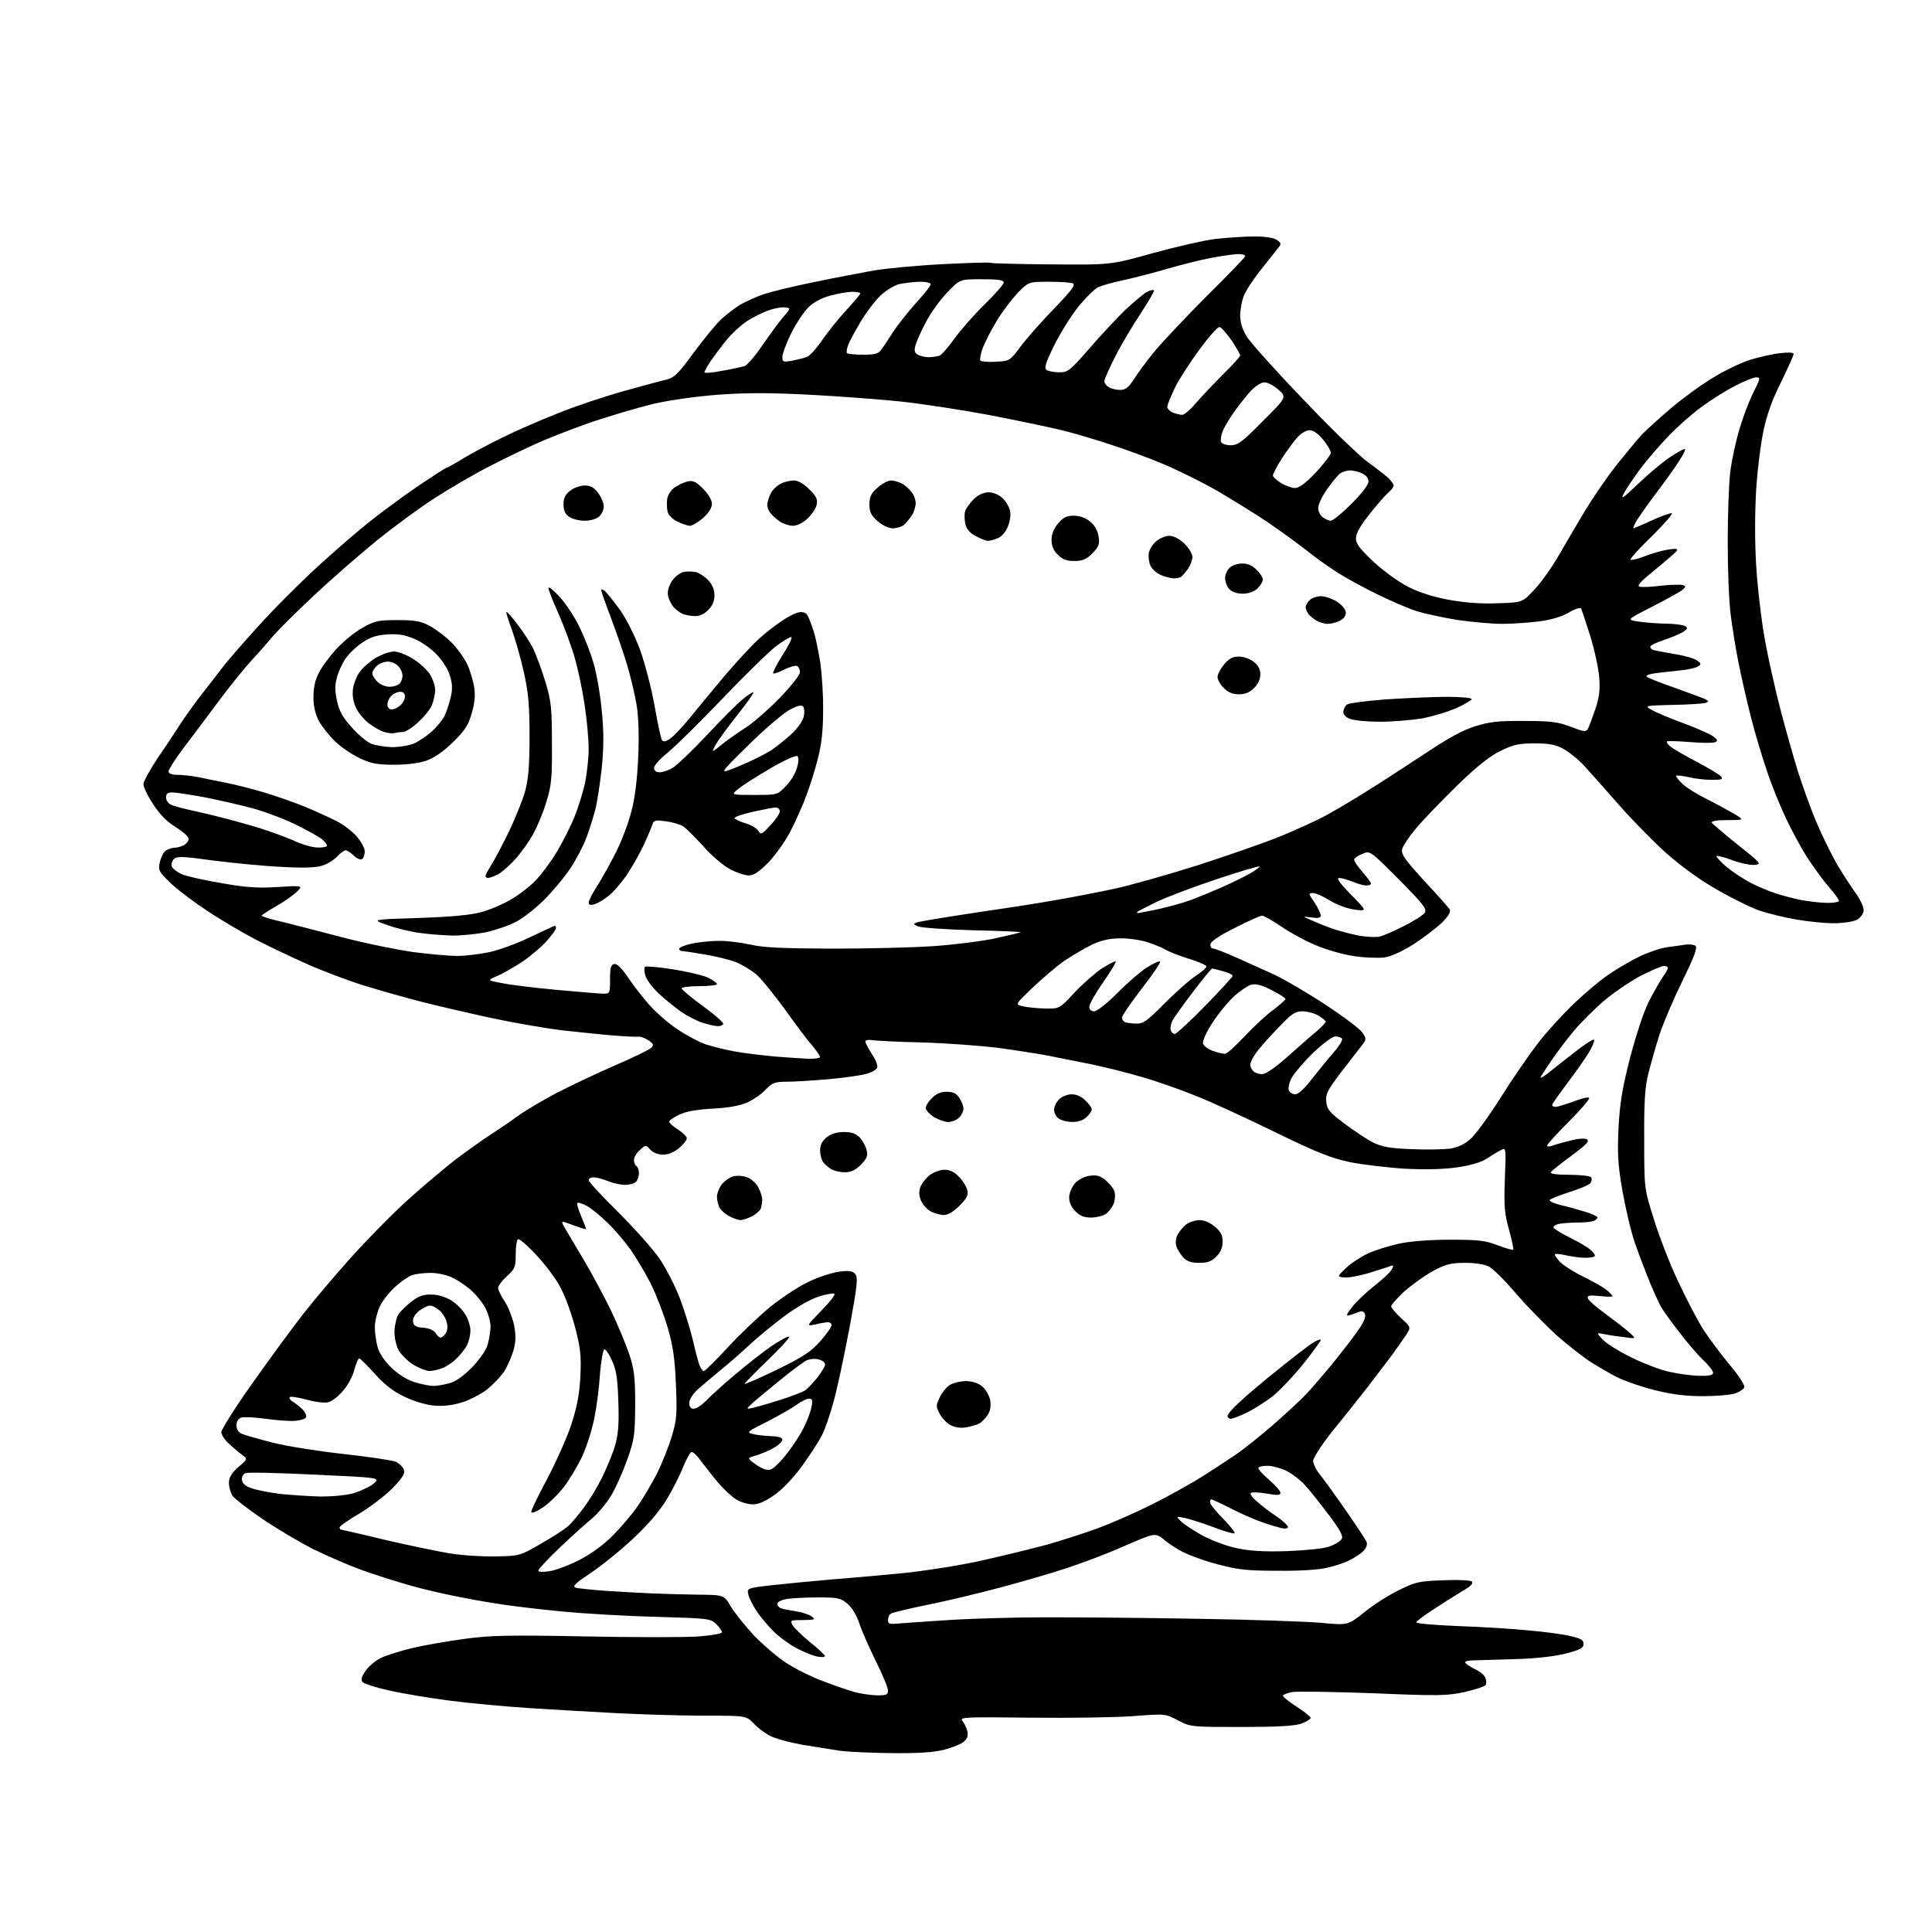 <?xml version="1.0" encoding="UTF-8" standalone="no"?>
<svg 
  version="1.1" 
  xmlns="http://www.w3.org/2000/svg" 
  xmlns:xlink="http://www.w3.org/1999/xlink" 
  xmlns:svg="http://www.w3.org/2000/svg"
  xmlns:rdf="http://www.w3.org/1999/02/22-rdf-syntax-ns#"
  xmlns:cc="http://creativecommons.org/ns#"
  xmlns:dc="http://purl.org/dc/elements/1.1/"
  viewBox="0 0 768 768"
  width="768"
  height="768"
>
<style>svg {background-color: white; }</style>"
<path stroke="none" fill="black" fill-rule="evenodd" d="M354.5,696.9C346.3,696.8 336.8,696.4 333.5,695.9C330.2,695.4 323.5,694.3 318.6,693.5C313.7,692.6 308.1,691.1 306.1,690.0C304.1,689.0 301.2,686.8 299.6,685.1C296.6,682.0 296.6,682.0 279.6,682.0C270.2,682.0 254.6,681.5 245.0,681.0C235.4,680.5 219.8,679.6 210.5,679.0C201.2,678.4 186.8,677.1 178.5,676.0C170.2,674.9 159.4,673.1 154.3,671.9C149.3,670.8 144.7,669.3 144.1,668.6C143.4,667.7 143.7,666.5 145.3,664.2C146.5,662.4 149.3,660.1 151.5,659.0C153.7,658.0 159.3,656.2 164.0,655.1C168.7,654.0 177.9,652.4 184.5,651.5C194.7,650.1 201.8,649.9 232.6,650.5C252.4,650.9 272.8,650.9 277.8,650.5C282.9,650.1 287.0,649.4 287.0,648.8C287.0,648.3 286.0,646.9 284.7,645.6C282.5,643.4 281.6,643.3 260.4,642.7C248.4,642.4 231.8,641.4 223.5,640.6C215.2,639.8 205.1,638.6 201.0,638.0C196.9,637.4 188.8,636.1 183.0,634.9C177.2,633.8 168.0,631.7 162.5,630.1C157.0,628.5 148.4,625.8 143.5,624.0C138.6,622.2 130.0,618.5 124.5,615.8C119.0,613.0 109.9,607.6 104.3,603.8C98.6,599.9 93.3,595.8 92.5,594.7C91.7,593.5 91.0,591.2 91.0,589.5C91.0,587.3 92.0,585.7 94.7,583.2C98.5,580.0 98.5,580.0 96.1,578.2C94.8,577.3 92.5,575.3 90.9,573.8C89.3,572.4 88.0,570.3 88.0,569.3C88.0,568.2 93.5,559.5 100.3,549.9C107.1,540.3 116.1,528.0 120.4,522.5C124.7,517.0 133.3,506.8 139.6,499.8C145.9,492.8 156.0,482.5 162.2,476.9C168.4,471.3 176.9,464.2 181.0,461.0C185.2,457.8 191.3,453.5 194.6,451.3C197.9,449.2 202.9,445.8 205.6,443.8C208.3,441.8 215.2,437.7 221.0,434.6C226.8,431.6 237.4,426.6 244.5,423.5C251.7,420.4 258.1,417.3 258.9,416.5C260.0,415.4 259.8,414.9 257.7,413.5C256.3,412.6 254.6,412.0 253.8,412.1C253.1,412.2 248.4,412.0 243.5,411.6C238.6,411.2 229.3,410.2 222.9,409.5C216.5,408.7 203.7,406.5 194.5,404.5C185.4,402.5 172.8,399.6 166.7,398.0C160.5,396.4 150.6,393.6 144.5,391.7C138.4,389.8 128.3,386.0 122.0,383.2C115.7,380.4 106.5,376.0 101.5,373.4C96.5,370.8 88.2,365.9 83.0,362.5C77.8,359.1 71.1,354.1 68.1,351.3C63.2,346.6 62.8,346.0 63.5,342.9C63.9,341.0 64.9,338.9 65.8,338.2C66.7,337.6 68.2,337.0 69.3,337.0C70.3,337.0 72.0,336.5 73.1,336.0C74.1,335.4 75.0,334.3 75.0,333.5C75.0,332.6 72.7,330.6 69.9,328.8C66.4,326.7 63.5,323.8 60.9,319.7C58.7,316.4 57.0,312.8 57.0,311.7C57.0,310.7 59.6,306.0 62.7,301.3C65.9,296.7 69.9,290.6 71.7,287.8C73.5,285.0 77.1,280.0 79.7,276.6C82.3,273.3 86.1,268.4 88.0,265.9C89.9,263.3 96.5,255.7 102.7,248.9C108.8,242.1 119.4,231.5 126.2,225.3C133.0,219.1 142.3,211.0 147.0,207.3C151.7,203.6 160.3,197.2 166.2,193.2C172.0,189.3 177.1,186.0 177.4,186.0C177.7,186.0 180.8,184.3 184.2,182.2C187.7,180.1 194.8,176.3 200.0,173.8C205.2,171.2 215.1,166.9 222.0,164.2C228.9,161.4 240.3,157.6 247.5,155.6C254.7,153.6 262.3,151.5 264.5,151.0C268.0,150.2 269.4,148.9 275.9,140.0C280.0,134.5 284.9,128.5 286.9,126.7C288.9,124.9 292.1,122.5 294.1,121.2C296.2,120.0 300.3,118.1 303.4,117.0C306.5,116.0 315.7,113.7 323.8,112.1C331.9,110.4 342.6,108.4 347.5,107.5C352.4,106.7 364.8,105.5 374.9,105.0C385.0,104.5 393.6,104.2 393.9,104.5C394.3,104.7 405.1,105.0 418.0,105.1C441.5,105.3 441.5,105.3 458.0,100.7C467.1,98.2 478.3,95.6 483.0,95.0C487.6,94.5 494.6,94.0 498.5,94.0C503.1,94.0 506.3,94.5 507.6,95.4C509.5,96.8 509.5,96.9 507.5,99.3C506.4,100.7 503.3,104.6 500.7,107.9C498.1,111.2 495.3,115.5 494.5,117.4C493.7,119.4 493.0,122.9 493.0,125.3C493.0,128.3 493.8,130.9 495.8,134.1C497.4,136.5 507.4,147.7 518.1,158.8C528.7,170.0 540.2,181.1 543.5,183.5C546.8,185.9 550.5,188.8 551.8,189.9C553.0,191.1 554.0,192.5 554.0,193.0C554.0,193.6 553.1,194.8 551.9,195.8C550.8,196.7 547.4,200.6 544.4,204.4C540.8,208.9 539.0,212.1 539.0,214.0C539.0,216.2 540.6,218.2 546.1,223.4C550.1,227.1 556.2,231.5 560.0,233.4C564.4,235.6 570.2,237.4 576.3,238.5C582.4,239.6 589.2,240.1 595.5,239.8C605.2,239.5 605.2,239.5 610.1,234.2C612.8,231.3 616.8,225.6 619.1,221.7C621.4,217.7 625.9,210.0 629.2,204.5C632.4,199.0 638.3,190.4 642.1,185.5C646.0,180.6 650.8,174.8 652.8,172.6C654.9,170.5 660.2,165.7 664.7,161.9C669.2,158.1 676.6,152.7 681.2,150.0C685.7,147.2 692.3,144.1 695.8,143.0C699.4,141.9 704.7,140.7 707.6,140.4C710.9,140.0 713.0,140.1 713.0,140.7C713.0,141.3 710.7,146.3 708.0,151.9C704.5,158.8 702.3,165.0 701.0,171.3C699.9,176.4 698.6,186.9 698.1,194.6C697.6,203.3 697.5,214.8 698.1,224.6C698.6,233.3 700.2,246.8 701.6,254.5C703.0,262.2 705.9,275.0 708.0,283.0C710.1,291.0 713.2,301.8 714.8,307.0C716.5,312.2 719.6,321.0 721.9,326.5C724.2,332.0 728.0,339.6 730.2,343.5C732.5,347.4 735.9,352.6 737.8,355.2C739.8,358.1 741.0,360.9 740.8,362.2C740.6,363.4 739.4,365.0 738.0,365.7C736.6,366.4 732.5,367.0 728.9,367.0C725.2,367.0 718.5,366.3 713.9,365.5C709.3,364.7 702.8,363.1 699.5,362.0C696.2,360.9 688.6,357.1 682.6,353.7C675.6,349.7 668.3,344.4 662.1,338.9C656.8,334.1 648.5,325.6 643.5,319.9C638.5,314.2 632.5,307.4 630.0,304.7C627.6,302.0 623.7,298.9 621.5,297.7C618.4,296.0 615.7,295.5 610.0,295.5C603.8,295.5 601.5,296.0 596.5,298.5C592.3,300.5 587.1,304.6 579.1,312.4C572.9,318.5 565.5,326.1 562.9,329.3C560.2,332.5 557.7,336.2 557.4,337.5C556.9,339.6 558.3,341.5 566.1,350.1C571.3,355.6 575.8,360.8 576.3,361.5C576.8,362.4 575.8,364.1 573.4,366.6C571.3,368.6 566.4,372.4 562.3,375.1C557.6,378.1 553.3,380.1 550.4,380.6C548.0,380.9 542.5,380.7 538.4,380.1C534.2,379.5 527.4,377.6 523.2,375.8C519.0,374.1 512.8,370.7 509.3,368.3C505.8,365.9 502.4,364.0 501.7,364.0C501.0,364.0 496.2,366.1 491.0,368.8C485.2,371.6 481.4,374.2 481.2,375.2C481.0,376.2 481.4,377.0 482.1,377.0C482.7,377.0 486.9,378.6 491.4,380.6C495.8,382.6 502.7,385.7 506.7,387.5C510.7,389.4 519.8,394.7 526.9,399.4C534.1,404.1 540.7,409.1 541.6,410.5C543.2,413.0 543.2,413.2 541.4,415.5C540.4,416.8 536.7,421.6 533.2,426.1C527.8,433.2 526.9,434.8 527.2,437.9C527.5,441.0 528.4,442.1 534.5,446.7C538.4,449.6 543.5,453.0 545.9,454.2C549.4,455.9 552.7,456.5 561.1,456.8C567.0,457.1 573.9,456.9 576.5,456.6C579.5,456.1 582.3,454.8 584.5,452.8C586.4,451.2 591.9,443.7 596.6,436.2C601.4,428.6 608.1,418.9 611.5,414.5C614.9,410.1 621.3,403.1 625.7,398.9C630.1,394.7 636.4,389.4 639.9,387.1C643.3,384.8 648.8,381.6 652.2,380.0C655.6,378.4 660.4,376.8 662.9,376.5C665.4,376.2 668.6,375.7 670.0,375.5C671.4,375.3 673.2,375.5 673.9,375.9C674.9,376.6 673.7,379.9 668.7,390.1C665.1,397.5 661.0,407.1 659.6,411.5C658.2,415.9 656.3,422.6 655.3,426.5C653.9,432.0 653.5,437.7 653.6,453.0C653.6,472.5 653.6,472.5 657.4,484.5C659.4,491.1 663.7,502.2 667.0,509.2C670.2,516.1 674.8,524.9 677.2,528.7C679.7,532.4 684.4,538.8 687.8,542.8C691.2,546.9 693.7,550.7 693.4,551.5C693.1,552.2 691.5,553.3 689.8,553.9C688.1,554.5 682.3,555.0 677.0,555.0C670.0,555.0 664.6,554.3 657.8,552.6C652.6,551.3 645.9,549.0 642.9,547.5C639.9,546.0 635.2,543.2 632.3,541.4C629.5,539.6 623.5,534.9 619.0,531.0C614.6,527.0 607.3,519.6 602.8,514.4C598.4,509.2 593.5,504.3 591.9,503.5C590.3,502.6 586.3,502.0 582.4,502.0C576.9,502.0 574.8,502.5 569.7,505.2C566.4,507.0 561.3,510.7 558.3,513.3C555.4,516.0 553.0,518.7 553.0,519.3C553.0,519.8 554.8,522.0 557.0,524.0C560.9,527.6 560.9,527.6 559.0,530.6C557.9,532.2 555.4,535.8 553.3,538.7C551.2,541.5 546.9,547.1 543.8,551.2C540.7,555.2 534.5,563.0 530.0,568.5C525.5,574.1 522.0,579.5 522.0,580.7C522.0,581.9 523.1,584.1 524.3,585.7C525.6,587.2 530.3,593.7 534.7,600.0C539.1,606.3 543.0,612.2 543.3,613.1C543.6,614.1 543.0,615.6 541.7,616.8C540.5,617.9 538.1,619.4 536.5,620.2C534.9,621.1 531.0,622.4 528.0,623.1C524.5,624.0 517.2,624.5 508.0,624.4C495.4,624.4 492.2,624.0 483.5,621.7C478.0,620.2 471.5,617.8 469.0,616.3C466.5,614.9 463.5,612.8 462.3,611.7C460.7,610.3 459.4,609.9 457.3,610.4C455.8,610.8 450.4,613.0 445.5,615.2C440.6,617.4 431.1,621.0 424.5,623.2C417.9,625.4 405.8,628.9 397.5,631.1C389.2,633.3 376.4,636.4 368.9,637.9C361.5,639.4 354.8,641.0 354.2,641.4C353.5,641.8 353.0,642.9 353.0,644.0C353.0,645.5 353.6,645.7 356.8,645.4C358.8,645.2 367.9,644.6 377.0,644.0C386.1,643.4 403.6,642.9 416.0,642.9C428.4,642.9 455.6,643.1 476.5,643.5C497.4,643.8 519.3,644.6 525.2,645.1C535.8,646.1 535.8,646.1 542.2,641.0C545.6,638.2 551.8,634.2 555.9,632.2C562.7,628.8 564.1,628.5 573.7,628.2C579.8,627.9 584.6,628.2 585.1,628.7C585.8,629.4 584.5,630.7 581.3,632.5C578.7,634.1 573.5,637.3 569.8,639.8C566.0,642.2 563.0,644.5 563.0,644.9C563.0,645.4 570.5,646.0 579.8,646.4C589.0,646.7 601.5,647.5 607.5,648.1C613.5,648.6 621.0,649.6 624.0,650.3C628.4,651.3 629.5,651.9 629.5,653.5C629.5,655.1 628.2,655.8 622.5,657.3C618.3,658.4 610.4,659.3 603.0,659.5C596.1,659.7 588.6,659.9 586.2,660.0C583.7,660.0 582.1,660.4 582.5,661.0C582.8,661.5 584.6,662.7 586.5,663.6C588.4,664.5 590.2,666.0 590.5,667.1C590.9,668.1 590.9,669.4 590.5,669.9C590.2,670.4 586.5,671.6 582.3,672.6C575.3,674.1 572.0,674.2 546.0,673.1C530.3,672.5 515.8,672.3 513.8,672.6C511.7,673.0 510.0,673.6 510.0,674.1C510.0,674.6 512.5,676.5 515.5,678.5C518.5,680.4 521.0,682.4 521.0,682.9C521.0,683.4 519.3,684.4 517.2,685.2C514.6,686.1 507.6,686.5 493.5,686.5C473.7,686.5 473.3,686.5 468.3,683.9C463.2,681.2 463.2,681.2 450.4,682.2C443.3,682.7 424.8,683.0 409.3,682.8C384.2,682.5 381.3,682.6 382.5,684.0C383.2,684.8 384.1,686.6 384.5,688.0C384.9,689.8 384.6,691.1 383.3,692.2C382.3,693.2 378.8,694.6 375.5,695.5C371.3,696.6 365.2,697.0 354.5,696.9zM348.2,673.9C352.4,674.0 353.0,673.7 353.0,672.0C353.0,670.9 350.8,665.6 348.1,660.2C345.5,654.9 342.5,648.2 341.6,645.3C340.5,642.1 338.7,639.1 336.9,637.5C334.1,635.2 333.0,635.0 325.2,635.0C320.4,635.0 314.8,635.3 312.8,635.6C310.7,636.0 309.0,636.8 309.0,637.5C309.0,638.2 309.6,639.0 310.4,639.3C311.1,639.6 313.8,640.1 316.3,640.5C318.8,640.9 321.7,641.8 322.7,642.6C324.3,643.8 323.9,643.9 319.2,644.0C314.3,644.0 314.0,644.1 315.0,645.9C315.5,647.0 318.7,650.0 321.9,652.7C325.2,655.3 327.9,657.9 327.9,658.3C328.0,658.8 326.5,658.8 324.8,658.5C323.0,658.1 319.3,656.6 316.5,655.1C313.8,653.7 309.7,650.7 307.5,648.5C305.3,646.3 302.3,642.7 300.8,640.5C299.3,638.3 297.8,635.3 297.5,633.9C296.9,631.3 296.9,631.3 307.2,630.1C312.9,629.5 323.1,628.5 330.0,627.9C336.9,627.4 349.7,626.2 358.5,625.4C367.3,624.5 381.5,622.3 390.0,620.4C398.5,618.5 410.3,615.6 416.3,614.0C422.2,612.3 431.3,609.4 436.4,607.5C441.6,605.6 451.2,601.4 457.8,598.1C464.4,594.8 473.8,589.6 478.6,586.5C483.5,583.4 489.5,579.4 492.0,577.7C494.5,576.0 500.6,571.1 505.5,566.9C510.4,562.6 516.6,557.0 519.1,554.3C521.6,551.7 526.9,545.5 530.8,540.7C534.7,535.8 539.1,530.1 540.5,527.9C542.1,525.6 543.0,523.4 542.6,522.4C542.2,521.3 541.4,521.0 540.2,521.5C539.3,521.9 537.6,522.5 536.5,522.8C534.9,523.3 535.1,522.6 537.7,519.3C539.5,517.1 543.4,513.4 546.5,511.0C549.6,508.6 552.6,505.8 553.2,504.7C554.1,503.0 554.0,502.8 552.6,503.3C551.7,503.7 547.8,504.9 544.0,506.1C540.3,507.2 535.9,508.0 534.3,507.8C531.5,507.5 531.5,507.5 534.8,504.3C536.6,502.5 540.5,499.9 543.3,498.5C546.2,497.1 551.9,495.3 556.0,494.4C560.6,493.4 568.5,492.8 576.5,492.8C587.6,492.8 590.4,493.1 595.3,495.0C598.5,496.2 601.3,497.0 601.5,496.8C601.8,496.6 601.0,493.0 599.9,489.0C598.1,482.6 597.8,479.6 598.2,468.8C598.7,456.2 598.7,456.1 596.6,457.2C595.4,457.8 592.9,459.3 591.0,460.6C588.8,462.0 584.4,463.3 579.5,464.0C574.3,464.8 567.0,465.0 558.8,464.6C551.9,464.2 542.0,463.0 536.8,462.0C529.2,460.4 523.8,458.3 507.0,450.1C495.7,444.6 481.5,438.0 475.3,435.6C469.2,433.1 459.5,429.7 453.8,428.1C448.2,426.4 439.2,424.2 434.0,423.1C428.8,422.1 420.9,420.5 416.5,419.6C412.1,418.8 403.1,417.4 396.5,416.5C389.9,415.7 376.6,414.7 367.0,414.4C357.4,414.2 348.3,413.7 346.8,413.5C345.2,413.2 344.0,413.5 344.0,414.0C344.0,414.6 345.2,416.8 346.6,419.0C348.1,421.2 349.0,423.6 348.7,424.4C348.4,425.2 346.4,426.4 344.3,426.9C342.2,427.5 335.6,428.4 329.5,429.0C323.4,429.5 316.0,430.0 312.9,430.0C308.0,430.0 307.0,430.4 304.4,433.1C302.8,434.9 299.5,437.1 297.2,438.2C294.3,439.5 289.6,440.4 283.2,440.7C276.6,441.1 272.3,441.9 269.8,443.2C267.7,444.2 266.0,445.4 266.0,445.9C266.0,446.4 267.6,447.8 269.5,449.0C271.4,450.2 273.0,451.8 273.0,452.5C273.0,453.2 271.6,455.0 269.9,456.4C268.0,458.0 265.6,459.0 263.6,459.0C261.6,459.0 259.6,458.2 258.5,457.0C256.7,455.0 256.7,455.0 254.3,457.2C253.0,458.4 252.0,460.1 252.0,461.1C252.0,462.1 252.4,463.2 253.0,463.5C253.5,463.8 254.0,465.1 254.0,466.4C254.0,467.6 253.5,469.1 252.8,469.8C252.1,470.5 250.2,471.0 248.4,471.0C246.7,471.0 243.6,470.3 241.7,469.5C239.7,468.7 237.1,468.0 236.0,468.0C234.9,468.0 234.0,468.5 234.0,469.1C234.0,469.8 239.3,475.5 245.8,481.9C252.2,488.3 259.7,496.7 262.3,500.5C264.9,504.4 268.6,511.6 270.4,516.5C272.3,521.5 274.5,528.9 275.5,533.0C276.4,537.1 277.6,541.5 278.1,542.8C278.6,544.0 279.3,545.0 279.8,545.0C280.3,545.0 284.6,540.7 289.4,535.5C294.2,530.3 301.8,523.1 306.3,519.4C310.8,515.8 317.6,511.3 321.5,509.5C325.4,507.6 330.8,505.9 333.6,505.5C337.6,505.0 338.9,505.2 340.0,506.5C341.1,507.9 340.8,511.1 337.6,528.3C335.5,539.4 332.7,552.5 331.3,557.4C330.0,562.3 327.9,568.2 326.8,570.4C325.7,572.7 322.2,578.0 319.1,582.4C315.7,587.1 311.3,591.8 308.1,594.1C304.3,596.8 301.6,598.0 299.2,598.0C297.3,598.0 294.3,597.1 292.6,596.0C290.8,594.9 287.6,591.9 285.4,589.3C283.2,586.7 280.2,582.8 278.6,580.7C277.1,578.6 275.4,577.0 274.8,577.2C274.3,577.4 272.8,580.1 271.5,583.3C270.3,586.4 267.4,592.1 265.1,595.9C262.5,600.3 257.8,605.9 251.8,611.5C246.7,616.3 239.0,622.5 234.8,625.3C228.8,629.3 227.4,630.6 228.8,631.1C229.7,631.4 235.3,632.0 241.1,632.4C246.9,632.8 255.0,633.2 259.1,633.4C263.2,633.6 271.3,633.8 277.2,633.9C287.8,634.0 287.8,634.0 290.5,638.6C292.0,641.1 296.1,646.2 299.6,650.0C303.2,653.7 308.9,658.7 312.5,661.0C316.0,663.3 322.4,666.5 326.7,668.1C331.0,669.8 336.5,671.7 339.0,672.4C341.5,673.2 345.6,673.8 348.2,673.9zM218.2,624.6C220.6,624.3 225.8,622.4 229.7,620.4C234.4,618.1 239.2,614.7 243.3,610.7C246.8,607.2 251.5,601.7 253.7,598.4C255.9,595.2 259.3,589.3 261.3,585.5C263.2,581.6 265.8,575.1 267.0,571.1C269.0,564.6 269.2,562.3 268.7,550.7C268.3,540.6 267.6,535.3 265.5,528.0C264.0,522.8 261.0,515.0 258.8,510.5C256.6,506.1 252.8,499.8 250.5,496.5C248.1,493.2 244.0,488.4 241.3,485.9C238.7,483.3 235.1,480.4 233.3,479.4C231.5,478.4 229.8,477.9 229.5,478.2C229.2,478.5 229.9,480.8 231.0,483.4C232.1,486.0 233.0,488.4 233.0,488.6C233.0,488.8 230.8,488.1 228.0,487.1C223.0,485.2 223.0,485.2 224.1,487.4C224.8,488.5 228.1,494.3 231.7,500.2C235.2,506.1 240.3,515.6 243.0,521.2C245.7,526.9 248.9,534.6 250.2,538.5C252.1,544.4 252.5,547.5 252.5,558.5C252.4,570.4 252.2,572.2 249.3,580.3C247.6,585.1 244.7,591.6 242.9,594.6C241.0,597.7 237.5,601.9 235.0,603.9C232.6,605.9 226.8,611.1 222.3,615.4C217.7,619.8 214.0,623.8 214.0,624.3C214.0,624.9 215.8,625.0 218.2,624.6zM197.1,618.7C206.5,618.5 206.7,618.5 215.1,613.6C219.7,611.0 224.6,607.8 225.9,606.6C227.2,605.5 229.9,602.2 232.0,599.4C234.1,596.7 237.4,591.2 239.3,587.4C241.2,583.5 243.6,577.8 244.5,574.6C245.8,570.2 246.1,566.0 245.8,557.1C245.5,547.9 245.0,544.5 243.2,540.7C242.0,538.0 240.6,536.1 240.2,536.4C239.7,536.7 238.9,541.1 238.5,546.2C238.2,551.3 237.2,559.1 236.3,563.5C235.5,567.9 233.3,574.8 231.5,578.8C229.6,582.8 226.2,588.5 224.0,591.3C221.7,594.2 218.0,597.8 215.7,599.3C213.4,600.8 211.4,601.7 211.2,601.1C211.0,600.6 213.8,594.8 217.4,588.1C220.9,581.5 225.3,571.7 227.1,566.3C229.4,559.1 230.4,554.0 230.7,547.0C231.1,539.0 230.8,536.0 228.6,527.6C227.2,522.2 224.6,515.1 222.8,511.8C221.1,508.5 216.8,502.7 213.2,498.9C209.7,495.1 206.4,492.3 205.9,492.6C205.4,492.9 205.0,495.6 205.0,498.6C205.0,503.7 204.7,504.4 201.5,507.3C199.6,509.0 198.0,511.1 198.0,512.0C198.0,512.8 199.2,515.2 200.6,517.3C202.0,519.4 203.6,523.5 204.3,526.5C205.1,530.7 205.1,533.1 204.2,536.5C203.5,539.0 201.9,542.8 200.5,545.0C199.2,547.1 195.9,550.5 193.4,552.5C190.8,554.4 186.2,556.8 183.2,557.6C179.5,558.7 175.8,559.1 172.2,558.7C169.0,558.4 163.9,556.8 160.3,555.0C156.0,552.9 152.4,550.0 148.8,545.9C145.9,542.7 143.2,540.0 142.8,540.0C142.4,540.0 141.5,542.0 140.9,544.4C140.3,546.9 138.3,550.7 136.4,552.8C134.6,555.0 131.9,557.1 130.5,557.4C129.0,557.8 125.2,557.3 121.9,556.4C118.6,555.5 115.6,555.0 115.2,555.4C114.8,555.8 115.4,556.6 116.4,557.2C117.4,557.8 119.1,559.1 120.2,560.2C121.2,561.2 121.9,562.7 121.7,563.3C121.5,564.0 119.6,564.6 117.4,564.8C115.3,565.0 110.0,564.6 105.7,564.0C101.4,563.4 97.1,563.2 96.0,563.5C94.7,563.9 94.0,565.0 94.0,566.6C94.0,568.2 94.8,569.4 96.2,570.0C97.5,570.5 103.0,572.1 108.5,573.5C114.0,574.9 126.7,576.9 136.7,578.0C146.7,579.1 156.0,580.5 157.4,581.1C158.8,581.8 160.2,583.2 160.6,584.3C161.1,585.7 159.9,587.6 155.9,591.7C152.9,594.7 147.0,599.2 142.8,601.7C138.5,604.2 135.0,606.7 135.0,607.1C135.0,607.6 135.2,608.0 135.4,608.0C135.6,608.0 143.5,609.8 153.0,612.1C162.4,614.3 174.1,616.7 178.8,617.5C183.6,618.3 191.8,618.8 197.1,618.7zM511.5,616.6C519.2,616.3 526.1,615.6 528.4,614.8C530.6,614.0 532.8,612.7 533.3,611.8C534.1,610.7 532.8,608.3 528.0,601.9C524.5,597.3 520.3,592.0 518.6,590.2C516.9,588.3 513.7,585.9 511.6,584.8C509.4,583.7 506.2,582.8 504.4,582.7C502.5,582.6 500.7,582.9 500.3,583.4C499.9,583.8 501.7,585.9 504.3,588.1C506.9,590.3 509.0,592.7 509.0,593.4C509.0,594.4 507.8,594.5 503.4,593.7C500.4,593.2 497.6,593.1 497.2,593.5C496.8,593.9 497.9,595.4 499.6,596.8C501.2,598.3 504.7,601.0 507.3,602.7C509.9,604.5 512.0,606.4 512.0,607.0C512.0,607.6 510.9,607.8 509.2,607.4C507.7,607.0 504.5,606.1 502.0,605.2C499.5,604.4 494.0,602.0 489.8,599.9C485.5,597.7 481.8,596.0 481.5,596.0C481.2,596.0 481.0,596.5 481.0,597.2C481.0,597.9 483.3,600.8 486.2,603.7C489.0,606.6 491.1,609.2 490.8,609.5C490.5,609.8 486.5,608.7 481.9,606.9C477.3,605.2 472.1,603.6 470.5,603.3C467.5,602.8 467.5,602.8 469.5,604.8C470.6,605.9 474.4,608.4 478.0,610.4C481.6,612.3 487.6,614.6 491.5,615.4C496.5,616.5 502.2,616.9 511.5,616.6zM127.6,594.9C132.3,594.9 137.8,594.4 140.8,593.5C143.6,592.6 147.2,590.9 148.6,589.7C151.2,587.4 151.2,587.4 125.3,586.2C111.0,585.5 98.6,585.2 97.6,585.6C96.6,586.0 96.0,587.1 96.2,588.4C96.4,589.8 97.7,590.9 100.3,591.7C102.4,592.4 107.5,593.4 111.8,593.9C116.0,594.3 123.1,594.8 127.6,594.9zM306.2,584.2C307.3,584.0 310.2,581.2 312.6,578.1C315.1,575.0 318.2,570.2 319.5,567.5C320.9,564.8 322.3,561.0 322.6,559.2C323.1,556.6 322.9,556.0 321.6,556.0C320.6,556.0 318.4,557.1 316.7,558.4C314.9,559.7 309.7,562.7 305.0,565.1C296.8,569.2 296.6,569.4 299.5,570.1C301.1,570.5 304.4,570.8 306.8,570.9C309.5,571.0 311.0,571.5 311.0,572.3C311.0,573.0 309.6,574.4 307.8,575.4C306.1,576.5 302.9,577.8 300.8,578.5C296.9,579.6 296.9,579.6 300.5,582.2C302.8,583.8 304.9,584.6 306.2,584.2zM384.0,567.4C381.8,567.8 379.5,567.4 377.8,566.5C376.3,565.6 374.3,563.6 373.5,561.9C372.0,559.1 372.0,558.6 373.7,555.2C374.7,553.2 376.6,551.0 378.0,550.3C379.4,549.6 382.1,549.0 384.1,549.0C386.3,549.0 388.8,549.8 390.3,551.0C391.8,552.2 393.2,554.6 393.6,556.5C394.0,558.9 393.7,560.8 392.6,562.5C391.7,563.8 390.2,565.4 389.2,565.9C388.3,566.4 385.9,567.1 384.0,567.4zM489.2,564.0C488.6,564.0 488.0,563.5 488.0,562.8C488.0,562.2 490.1,559.7 492.8,557.3C495.4,554.8 502.3,549.0 508.2,544.3C514.0,539.6 520.2,534.8 521.9,533.8C523.6,532.7 525.0,532.2 525.0,532.7C525.0,533.1 521.8,537.5 518.0,542.3C514.1,547.1 508.6,552.9 505.7,555.2C502.8,557.4 498.2,560.3 495.5,561.6C492.8,562.9 489.9,564.0 489.2,564.0zM275.8,560.0C276.8,560.0 278.9,558.6 280.6,556.9C282.2,555.2 287.3,550.5 292.0,546.6C296.7,542.6 303.3,537.4 306.8,535.0C310.3,532.7 313.4,531.0 313.7,531.4C314.0,531.7 310.2,535.9 305.2,540.7C300.1,545.6 296.0,549.8 296.0,550.1C296.0,550.4 301.8,547.9 308.8,544.5C319.6,539.2 322.3,537.4 326.3,532.9C328.9,529.9 330.8,527.1 330.6,526.5C330.4,526.0 329.7,525.5 328.9,525.6C328.1,525.7 325.9,526.0 324.0,526.5C320.5,527.2 320.5,527.2 326.4,521.1C329.7,517.8 332.1,514.7 331.7,514.3C331.3,514.0 328.5,514.4 325.5,515.4C322.3,516.4 316.6,519.6 311.8,523.2C307.2,526.6 300.8,531.9 297.5,535.0C294.2,538.1 289.0,542.6 286.0,545.0C283.0,547.5 279.0,550.8 277.2,552.5C275.4,554.1 274.0,556.4 274.0,557.7C274.0,559.3 274.6,560.0 275.8,560.0zM299.5,559.6C301.1,559.2 306.1,557.8 310.4,556.4C314.8,555.0 319.2,553.3 320.2,552.6C321.1,551.9 323.3,549.6 325.0,547.5C326.6,545.4 328.0,543.1 328.0,542.4C328.0,541.6 326.8,540.7 325.4,540.4C324.0,540.0 321.8,540.2 320.6,540.8C319.3,541.4 314.1,545.3 308.9,549.6C303.7,553.8 298.8,557.9 298.0,558.8C296.7,560.1 296.8,560.2 299.5,559.6zM172.0,550.9C173.4,551.0 176.3,550.5 178.5,549.9C181.2,549.2 184.2,547.0 187.7,543.5C190.8,540.2 193.3,536.7 193.9,534.3C194.5,532.2 195.0,529.0 195.0,527.2C195.0,525.4 194.1,522.3 193.1,520.2C192.0,518.2 189.7,515.1 187.8,513.4C186.0,511.6 182.6,509.3 180.3,508.1C177.7,506.8 174.2,506.0 171.1,506.0C168.4,506.0 165.0,506.4 163.6,507.0C162.2,507.5 159.2,509.6 156.9,511.7C154.6,513.8 151.9,517.3 150.9,519.5C149.9,521.7 149.0,525.3 149.0,527.5C149.0,529.7 149.5,533.3 150.1,535.5C150.8,538.0 152.9,541.1 155.6,543.7C158.3,546.3 161.8,548.5 164.7,549.4C167.4,550.2 170.6,550.9 172.0,550.9zM675.8,546.9C679.4,547.0 681.0,546.6 681.0,545.7C681.0,545.0 679.2,542.6 676.9,540.5C674.6,538.3 670.2,533.1 667.1,529.0C663.9,524.9 660.8,520.5 660.1,519.2C659.4,517.9 657.5,513.7 655.8,509.7C654.2,505.7 651.5,498.7 649.9,494.1C648.3,489.5 646.1,480.0 644.9,473.1C643.1,462.7 642.9,458.3 643.4,448.2C643.9,438.6 644.9,432.5 648.0,420.4C650.4,411.3 653.4,402.2 655.4,398.2C657.3,394.5 659.8,390.1 660.9,388.5C662.1,386.9 663.0,385.2 663.0,384.8C663.0,384.3 662.3,384.0 661.4,384.0C660.5,384.0 656.3,385.8 652.0,388.0C647.7,390.3 641.2,394.8 637.4,398.0C633.6,401.3 628.3,406.6 625.7,409.7C623.0,412.9 619.2,418.0 617.1,421.0C615.0,424.0 613.0,427.2 612.5,428.0C612.0,428.8 613.2,428.3 615.1,426.8C616.9,425.3 621.8,421.5 625.8,418.4C629.8,415.2 633.3,413.0 633.6,413.3C634.0,413.6 633.1,415.8 631.7,418.2C630.3,420.6 626.4,426.1 623.1,430.5C619.8,434.9 617.0,438.8 617.0,439.2C617.0,439.7 617.6,440.0 618.4,440.0C619.2,440.0 622.3,439.0 625.4,437.9C628.5,436.7 631.3,436.0 631.7,436.4C632.1,436.8 628.5,441.0 623.7,445.8C618.9,450.6 615.0,454.9 615.0,455.4C615.0,455.8 615.8,455.9 616.8,455.5C617.7,455.2 620.9,454.2 623.9,453.5C627.1,452.6 629.9,452.4 630.8,452.9C632.0,453.6 630.6,455.0 624.7,459.4C620.5,462.5 616.8,465.4 616.5,466.0C616.1,466.6 618.8,467.0 623.9,467.0C628.4,467.0 632.2,467.5 632.5,468.0C632.9,468.6 632.7,469.7 632.1,470.4C631.5,471.1 627.7,472.7 623.5,474.0C619.4,475.3 616.0,476.7 616.0,477.1C616.0,477.6 617.9,478.4 620.2,479.0C622.6,479.5 626.9,480.7 629.8,481.6C632.6,482.4 635.0,483.5 635.0,483.9C635.0,484.4 634.3,485.1 633.4,485.4C632.5,485.7 629.5,486.0 626.7,486.0C623.8,486.0 620.5,486.3 619.3,486.6C618.0,487.0 617.3,487.6 617.6,488.1C617.9,488.6 620.9,490.4 624.3,492.1C627.7,493.8 631.3,495.9 632.2,496.8C633.2,497.6 634.0,498.7 634.0,499.2C634.0,499.6 632.3,500.0 630.2,500.0C628.2,500.0 624.7,499.5 622.5,499.0C620.3,498.5 618.4,498.3 618.1,498.6C617.9,498.8 618.7,500.1 620.0,501.5C621.3,502.9 625.5,505.6 629.4,507.5C633.3,509.4 637.5,511.8 638.8,512.9C640.0,513.9 641.0,515.0 641.0,515.3C641.0,515.5 638.7,515.5 635.9,515.2C631.8,514.8 630.8,515.0 631.2,516.1C631.4,516.9 634.5,519.6 638.1,522.2C641.6,524.8 645.9,528.1 647.5,529.5C650.5,532.2 650.5,532.2 646.0,531.6C643.5,531.3 639.9,530.8 638.0,530.4C634.5,529.7 634.5,529.7 637.0,532.4C638.4,533.9 643.5,537.2 648.5,539.6C653.5,542.1 660.4,544.7 664.0,545.4C667.6,546.2 672.9,546.9 675.8,546.9zM170.7,545.0C169.5,545.0 166.7,543.9 164.5,542.6C162.3,541.3 159.7,538.7 158.6,537.0C157.5,535.0 156.8,532.0 156.8,529.3C156.9,526.8 157.6,523.7 158.4,522.4C159.3,521.2 161.6,518.9 163.7,517.3C166.4,515.2 168.4,514.5 171.6,514.6C174.0,514.6 177.2,515.6 179.3,516.9C181.3,518.1 183.8,520.6 184.9,522.4C186.1,524.2 187.0,527.2 187.0,528.9C187.0,530.7 186.4,533.3 185.6,534.8C184.8,536.3 182.9,538.7 181.3,540.2C179.8,541.7 177.2,543.4 175.7,543.9C174.1,544.5 171.9,545.0 170.7,545.0zM175.4,531.7C175.9,531.5 176.8,530.7 177.3,529.8C177.9,529.0 178.0,527.1 177.6,525.7C177.3,524.2 176.0,522.1 174.8,521.0C173.6,519.9 171.9,519.0 170.9,519.0C170.0,519.0 168.1,520.0 166.6,521.1C164.9,522.5 164.0,524.0 164.2,525.4C164.4,527.0 165.3,527.6 168.3,527.8C170.7,528.0 172.5,528.8 173.3,530.1C173.9,531.1 174.9,531.9 175.4,531.7zM476.7,502.0C473.5,502.0 471.8,501.4 470.3,499.8C469.2,498.5 467.9,496.5 467.6,495.3C467.2,494.1 467.4,492.1 468.1,490.8C468.8,489.6 470.2,487.8 471.4,486.8C472.6,485.9 474.9,485.1 476.7,485.0C478.7,485.0 481.0,486.0 482.9,487.6C485.3,489.6 486.0,491.0 486.0,493.6C486.0,496.0 485.2,497.9 483.5,499.5C481.7,501.4 480.0,502.0 476.7,502.0zM294.3,485.0C293.3,484.9 291.3,484.3 289.8,483.4C288.3,482.6 286.6,481.1 286.0,480.0C285.5,479.0 285.0,477.0 285.0,475.7C285.0,474.4 285.9,472.1 287.0,470.7C288.1,469.4 290.2,467.9 291.6,467.6C293.1,467.2 295.6,467.4 297.2,468.1C298.8,468.7 300.7,470.5 301.5,472.1C302.3,473.6 303.0,475.8 303.0,476.9C303.0,478.0 302.7,479.6 302.4,480.5C302.0,481.3 300.5,482.7 298.9,483.5C297.4,484.3 295.3,485.0 294.3,485.0zM433.7,484.0C431.0,484.0 429.2,483.3 427.5,481.5C425.9,480.0 425.0,477.9 425.0,476.1C425.0,474.4 426.0,472.0 427.2,470.5C428.5,469.0 431.0,467.7 433.0,467.4C435.7,467.0 437.2,467.3 439.3,469.0C440.9,470.3 442.5,472.2 442.9,473.4C443.4,474.5 443.3,476.7 442.8,478.3C442.2,479.8 440.8,481.7 439.7,482.5C438.5,483.3 435.8,484.0 433.7,484.0zM375.1,483.0C373.7,482.9 371.3,482.3 369.9,481.5C368.5,480.7 366.7,478.8 366.1,477.2C365.3,475.3 365.2,473.6 365.9,471.8C366.4,470.4 368.1,468.3 369.6,467.1C371.1,466.0 373.7,465.0 375.4,465.0C377.6,465.0 379.5,465.9 381.2,467.8C382.7,469.3 384.1,471.6 384.5,473.0C385.0,475.1 384.4,476.3 381.4,479.3C379.0,481.7 376.8,483.0 375.1,483.0zM335.8,466.0C334.0,466.0 331.6,465.4 330.5,464.8C329.4,464.2 328.0,462.9 327.3,462.1C326.6,461.2 326.0,459.1 326.0,457.3C326.0,455.1 326.8,453.6 328.6,452.1C330.3,450.7 332.7,450.0 335.5,450.0C338.5,450.0 340.2,450.6 341.8,452.2C342.9,453.5 344.2,455.7 344.5,457.2C345.1,459.4 344.6,460.5 342.2,463.0C340.0,465.2 338.2,466.0 335.8,466.0zM376.9,446.0C375.6,446.0 373.0,445.1 371.2,444.0C369.5,442.9 368.0,441.3 368.0,440.5C368.0,439.6 369.1,437.8 370.5,436.5C372.1,434.8 374.0,434.0 376.3,434.0C378.9,434.0 380.2,434.6 381.4,436.5C382.3,437.8 383.0,439.8 383.0,440.8C383.0,441.8 382.2,443.4 381.2,444.3C380.2,445.3 378.3,446.0 376.9,446.0zM426.2,446.0C424.2,446.0 421.7,445.3 420.8,444.6C419.8,443.9 419.0,442.3 419.0,441.1C419.0,440.0 419.9,438.1 421.0,437.0C422.1,435.9 424.3,435.0 426.0,435.0C427.9,435.0 430.0,435.9 431.5,437.5C432.9,438.8 434.0,440.4 434.0,441.0C434.0,441.5 433.1,442.9 432.0,444.0C430.7,445.3 428.7,446.0 426.2,446.0zM514.9,435.0C516.1,435.0 518.6,432.7 521.5,428.9C524.1,425.6 528.0,420.8 530.1,418.4C532.3,415.9 533.8,413.4 533.5,412.9C533.1,412.4 532.0,412.0 530.8,412.0C529.7,412.0 525.9,414.8 522.0,418.5C518.3,422.1 514.5,426.6 513.5,428.4C512.5,430.2 512.0,432.5 512.3,433.4C512.7,434.3 513.8,435.0 514.9,435.0zM501.7,427.0C503.1,427.0 507.1,424.3 512.1,419.8C516.6,415.8 521.8,411.2 523.7,409.7C525.5,408.1 527.0,406.5 527.0,406.1C527.0,405.8 525.7,404.7 524.1,403.7C522.5,402.8 519.6,402.0 517.8,402.0C514.8,402.0 513.4,403.0 507.9,408.8C504.3,412.5 500.4,416.9 499.2,418.7C498.0,420.4 497.0,422.4 497.0,423.2C497.0,424.0 497.5,425.1 498.2,425.8C498.9,426.5 500.4,427.0 501.7,427.0zM321.8,420.9C324.1,420.9 326.0,420.6 326.0,420.2C326.0,419.7 324.5,417.6 322.7,415.4C320.8,413.3 315.9,406.7 311.7,400.8C307.4,395.0 302.5,388.9 300.7,387.4C299.0,385.9 295.5,383.8 293.1,382.7C290.8,381.7 284.9,380.2 280.1,379.4C275.4,378.6 271.2,378.0 270.8,378.0C270.3,378.0 270.0,377.6 270.0,377.1C270.0,376.6 272.3,375.7 275.0,375.1C277.8,374.5 282.7,374.0 286.0,374.0C289.2,374.0 294.8,374.7 298.4,375.5C303.3,376.7 311.3,377.0 330.2,377.1C344.1,377.1 362.5,376.7 371.1,376.1C379.6,375.5 390.9,374.1 396.1,372.9C401.2,371.8 405.6,370.7 405.8,370.6C405.9,370.4 397.4,370.0 386.8,369.8C376.2,369.5 366.4,368.8 365.1,368.3C363.0,367.5 362.9,367.3 364.4,366.7C365.4,366.3 375.3,364.7 386.4,363.0C397.4,361.4 411.9,359.2 418.5,358.0C425.1,356.9 435.9,354.8 442.5,353.4C449.1,352.0 464.3,347.7 476.3,343.9C488.3,340.0 503.0,334.9 509.1,332.4C515.1,329.9 523.1,326.3 526.8,324.3C530.5,322.3 538.0,317.9 543.5,314.4C549.0,311.0 559.3,304.3 566.4,299.6C575.4,293.6 581.3,290.3 586.4,288.7C592.2,286.9 595.7,286.5 606.0,286.6C616.6,286.6 619.4,287.0 624.4,288.9C629.2,290.8 630.4,291.0 631.1,289.9C631.6,289.1 632.9,285.6 634.1,282.1C635.8,277.0 636.1,274.3 635.7,269.1C635.4,265.5 633.8,258.1 632.1,252.7C630.4,247.3 628.8,242.4 628.5,241.9C628.1,241.4 625.9,242.1 623.6,243.5C620.9,245.1 616.6,246.4 611.9,247.0C607.8,247.5 601.2,248.0 597.2,248.0C593.3,248.0 585.4,247.3 579.7,246.5C574.1,245.6 566.6,244.0 563.0,242.9C559.4,241.7 552.2,238.6 547.0,236.0C541.7,233.4 534.8,229.6 531.5,227.5C528.2,225.4 522.6,221.4 519.0,218.5C515.4,215.7 508.4,210.6 503.5,207.3C498.6,204.0 489.6,198.5 483.7,195.0C477.7,191.6 468.2,186.9 462.5,184.5C456.9,182.1 447.3,178.6 441.4,176.7C435.4,174.7 426.9,172.2 422.4,171.1C418.0,170.0 405.2,167.3 393.9,165.1C382.7,163.0 366.5,160.5 358.0,159.6C349.5,158.7 333.1,157.5 321.6,156.9C306.2,156.1 296.6,156.1 285.5,156.9C276.6,157.6 266.0,159.1 259.9,160.5C254.2,161.9 244.6,164.7 238.5,166.7C232.4,168.6 222.8,172.3 217.0,174.7C211.2,177.1 201.1,182.0 194.5,185.4C187.9,188.8 178.0,194.6 172.5,198.2C166.9,201.8 156.8,209.2 150.0,214.7C143.1,220.3 131.6,230.3 124.4,237.1C117.1,243.9 110.0,251.1 108.4,253.0C106.8,254.9 103.1,259.2 100.0,262.5C97.0,265.8 91.2,273.0 87.1,278.5C83.0,284.0 76.8,292.3 73.3,296.9C69.8,301.5 67.0,305.9 67.0,306.6C67.0,307.5 68.2,308.0 70.4,308.0C72.3,308.0 76.0,308.4 78.7,308.9C81.3,309.5 86.2,310.4 89.5,311.1C92.8,311.7 99.8,313.5 105.0,315.0C110.2,316.6 117.7,319.2 121.5,320.8C125.3,322.4 130.8,324.9 133.6,326.3C136.4,327.7 140.1,330.5 141.8,332.5C143.6,334.5 145.0,337.2 145.0,338.5C145.0,339.8 144.5,341.2 143.9,341.5C143.3,341.9 141.8,341.3 140.6,340.1C139.4,338.9 137.9,338.0 137.4,338.0C136.8,338.0 135.3,339.1 134.0,340.5C132.8,341.8 130.1,343.5 128.1,344.1C125.7,344.9 120.6,345.1 112.0,344.6C105.1,344.3 93.0,343.1 85.0,342.1C72.8,340.4 70.3,340.3 69.1,341.5C68.4,342.2 68.0,343.6 68.3,344.5C68.7,345.4 70.6,346.8 72.5,347.6C74.5,348.4 81.6,350.0 88.3,351.1C97.8,352.8 102.7,353.1 110.4,352.6C120.4,352.0 120.4,352.0 118.2,354.3C116.9,355.6 113.3,358.2 110.0,360.1C106.7,362.0 104.0,363.7 104.0,364.0C104.0,364.3 107.9,365.5 112.8,366.6C117.6,367.8 128.6,370.6 137.2,372.9C145.8,375.1 158.1,377.6 164.5,378.5C170.9,379.3 178.7,380.0 181.8,380.0C184.9,380.0 190.7,379.3 194.5,378.5C198.3,377.7 205.7,375.0 210.8,372.5C216.0,370.0 220.4,368.0 220.6,368.0C220.8,368.0 221.0,368.4 221.0,369.0C221.0,369.5 219.3,371.8 217.3,374.1C215.2,376.4 211.0,380.0 207.8,382.2C204.6,384.3 200.1,386.9 197.8,387.9C193.6,389.7 193.6,389.7 199.5,390.8C202.8,391.5 212.7,392.7 221.4,393.5C230.2,394.3 238.5,395.0 239.9,395.0C242.5,395.0 242.5,394.8 242.5,389.3C242.5,384.7 242.8,383.5 244.2,383.2C245.3,383.0 247.3,385.0 250.1,389.2C252.5,392.7 256.4,397.7 259.0,400.4C261.5,403.1 266.1,407.1 269.4,409.2C272.6,411.4 277.6,414.1 280.4,415.1C283.2,416.0 288.6,417.4 292.3,418.0C295.9,418.7 303.1,419.5 308.2,420.0C313.3,420.4 319.4,420.8 321.8,420.9zM486.9,418.9C487.6,419.0 491.2,415.8 494.8,411.9C498.4,408.1 503.5,403.3 506.2,401.4C508.8,399.4 511.0,397.5 511.0,397.1C511.0,396.7 508.5,395.1 505.5,393.6C501.7,391.6 499.3,391.0 497.5,391.4C496.0,391.8 492.9,393.9 490.5,396.1C488.1,398.3 484.3,403.0 482.0,406.5C479.7,410.0 478.0,413.7 478.2,414.7C478.4,415.7 480.1,417.0 482.0,417.7C483.9,418.4 486.1,418.9 486.9,418.9zM467.0,411.0C467.6,411.0 473.1,406.0 479.1,399.8C485.1,393.7 490.0,388.3 490.0,387.9C490.0,387.5 488.3,386.6 486.2,386.1C484.2,385.5 482.2,385.0 481.9,385.0C481.5,385.0 478.1,389.2 474.3,394.2C470.4,399.3 466.7,404.5 466.0,405.8C465.4,407.1 465.1,408.8 465.4,409.6C465.7,410.4 466.4,411.0 467.0,411.0zM285.2,407.9C284.3,407.9 281.7,407.3 279.4,406.6C277.1,405.9 273.3,403.9 270.9,402.3C268.5,400.6 264.4,397.3 261.8,394.9C259.3,392.5 256.8,389.2 256.5,387.7C256.1,386.2 256.0,384.6 256.4,384.3C256.7,384.0 261.6,384.4 267.4,385.3C273.1,386.2 279.4,387.7 281.4,388.6C283.4,389.6 285.0,390.7 285.0,391.2C285.0,391.6 281.9,392.0 278.0,392.0C274.1,392.0 271.0,392.4 271.0,392.9C271.0,393.4 274.8,396.6 279.5,400.0C284.2,403.4 287.8,406.6 287.5,407.1C287.1,407.6 286.1,408.0 285.2,407.9zM451.7,406.9C454.4,407.0 456.1,405.8 463.2,398.6C467.8,394.0 473.4,389.1 475.8,387.6C478.1,386.1 479.8,384.5 479.5,384.0C479.2,383.5 475.9,382.1 472.2,381.0C468.5,379.8 464.6,378.3 463.5,377.6C462.4,376.9 459.3,375.6 456.6,374.7C453.9,373.7 448.9,373.0 445.6,373.0C441.3,373.0 438.0,373.7 434.3,375.4C431.4,376.8 426.5,379.7 423.3,381.8C420.1,384.0 414.4,388.9 410.5,392.6C403.5,399.3 403.5,399.3 406.5,400.0C408.1,400.4 412.1,400.8 415.3,400.9C421.2,401.0 421.2,401.0 427.2,394.5C430.5,391.0 435.4,386.7 438.1,384.9C440.9,383.2 443.3,381.9 443.5,382.2C443.8,382.4 441.5,386.2 438.5,390.5C435.5,394.8 433.0,399.2 433.0,400.2C433.0,401.3 433.7,402.0 435.0,402.0C436.0,402.0 440.2,398.8 444.3,394.6C448.3,390.6 453.6,386.0 455.9,384.6C458.2,383.1 460.6,382.0 461.1,382.2C461.6,382.4 458.4,387.2 454.0,392.8C449.6,398.5 446.0,403.8 446.0,404.5C446.0,405.2 446.6,406.1 447.2,406.3C447.9,406.6 449.9,406.9 451.7,406.9zM548.0,372.4C549.4,372.2 553.8,370.3 557.9,368.2C562.0,366.2 565.8,363.7 566.4,362.8C567.3,361.3 565.7,359.3 556.1,349.6C544.7,338.2 544.6,338.1 541.7,339.4C540.0,340.0 538.5,341.0 538.3,341.6C538.1,342.1 539.6,344.3 541.5,346.5C543.4,348.7 545.0,350.8 545.0,351.2C545.0,351.7 544.2,352.0 543.1,352.0C542.1,352.0 539.6,351.3 537.7,350.5C535.7,349.7 533.3,349.0 532.3,349.0C531.1,349.0 532.6,351.1 537.0,355.6C543.5,362.2 543.5,362.2 538.5,361.6C535.6,361.2 531.5,359.7 528.7,358.0C526.0,356.3 523.0,355.0 521.9,355.0C520.0,355.0 520.1,355.2 522.5,358.7C523.9,360.8 525.0,363.1 525.0,363.9C525.0,364.9 524.1,365.1 521.2,364.7C517.5,364.2 517.5,364.2 522.0,366.1C524.4,367.2 528.5,368.8 531.0,369.6C533.6,370.4 537.9,371.5 540.6,372.0C543.3,372.4 546.6,372.6 548.0,372.4zM180.0,371.9C176.4,371.8 170.6,371.4 167.2,370.9C163.7,370.5 157.8,369.1 154.2,367.8C147.5,365.5 147.5,365.5 166.5,364.9C179.2,364.5 187.4,363.7 191.2,362.6C194.4,361.8 199.6,359.6 202.7,357.8C205.9,356.0 210.4,352.6 212.7,350.2C215.0,347.9 218.9,342.7 221.3,338.7C223.7,334.7 226.9,328.4 228.4,324.6C229.9,320.9 231.8,314.8 232.6,311.1C233.3,307.5 234.0,301.4 234.0,297.6C234.0,293.8 233.3,286.1 232.4,280.3C231.6,274.6 229.8,266.2 228.5,261.6C227.2,257.0 224.3,249.2 222.1,244.1C219.8,239.1 218.0,234.4 218.0,233.7C218.1,233.0 220.1,234.7 222.5,237.3C225.0,240.0 228.5,245.4 230.4,249.3C232.3,253.3 234.8,259.6 235.9,263.5C237.1,267.4 238.6,275.9 239.2,282.4C240.1,291.3 240.0,297.2 239.2,305.4C238.5,311.5 237.4,319.0 236.6,322.0C235.8,325.0 234.2,330.1 233.0,333.3C231.8,336.4 229.0,341.8 226.7,345.2C224.4,348.7 219.7,354.3 216.3,357.7C212.9,361.1 207.8,365.1 205.0,366.5C202.1,368.0 196.8,369.8 193.1,370.6C189.5,371.3 183.6,371.9 180.0,371.9zM452.2,363.0C452.4,363.0 455.9,362.3 460.0,361.5C464.1,360.6 470.0,359.0 473.0,357.9C476.0,356.8 481.6,354.5 485.5,352.8C489.4,351.1 494.4,348.6 496.8,347.3C499.2,345.9 500.9,344.6 500.7,344.4C500.5,344.2 492.9,346.4 483.9,349.4C474.9,352.4 464.0,356.5 459.8,358.5C455.5,360.6 452.0,362.4 452.0,362.6C452.0,362.8 452.1,363.0 452.2,363.0zM236.2,359.5C234.7,359.9 234.0,359.7 234.0,358.8C234.0,358.0 235.6,355.0 237.5,352.0C239.4,349.0 242.8,342.9 245.0,338.5C247.2,334.1 249.9,326.9 251.0,322.5C252.4,317.3 253.3,309.8 253.7,301.0C254.1,292.5 253.8,284.8 253.1,280.5C252.5,276.6 250.8,269.7 249.5,265.0C248.1,260.3 245.2,251.8 243.0,246.0C240.8,240.2 239.0,235.1 239.0,234.6C239.0,234.1 239.7,234.3 240.5,235.0C241.3,235.7 244.0,239.1 246.5,242.5C249.1,246.2 252.4,252.8 254.5,258.5C256.4,263.8 259.0,273.8 260.2,280.6C261.4,287.4 262.7,293.5 263.1,294.1C263.6,295.0 264.5,294.9 266.3,293.7C267.7,292.8 271.2,289.1 274.2,285.4C277.1,281.8 283.4,274.2 288.1,268.6C292.8,263.1 298.7,256.7 301.1,254.5C303.5,252.2 307.6,249.0 310.1,247.3C312.6,245.5 315.8,243.8 317.2,243.5C318.7,243.1 320.1,243.4 320.7,244.2C321.3,244.9 322.4,247.8 323.3,250.5C324.2,253.2 325.4,259.1 326.1,263.5C326.7,267.9 327.3,276.4 327.2,282.5C327.2,290.2 326.6,295.9 325.1,301.6C324.0,306.0 321.9,312.7 320.4,316.6C319.0,320.4 316.2,326.6 314.2,330.5C312.2,334.4 308.2,339.9 305.5,342.8C301.7,346.6 299.7,348.0 297.6,348.0C296.0,348.0 292.6,346.8 290.0,345.4C287.3,343.9 282.6,339.9 279.5,336.3C276.3,332.8 272.8,329.3 271.6,328.5C270.5,327.8 267.4,326.8 264.8,326.5C260.7,325.9 259.9,326.0 259.4,327.6C259.1,328.7 257.5,332.3 256.0,335.7C254.4,339.1 251.3,344.6 249.1,347.9C246.8,351.2 243.5,355.0 241.7,356.3C240.0,357.7 237.5,359.1 236.2,359.5zM725.8,358.9C728.6,359.0 731.0,358.6 731.0,358.1C731.0,357.5 729.1,355.0 726.8,352.3C724.5,349.7 720.7,344.4 718.3,340.7C715.9,336.9 712.1,329.9 709.9,325.2C707.6,320.4 704.2,312.0 702.4,306.5C700.5,301.0 697.6,291.3 696.0,285.0C694.4,278.7 692.2,269.0 691.1,263.5C690.0,258.0 688.6,249.4 688.0,244.5C687.3,239.6 686.8,226.7 686.8,216.0C686.8,205.3 687.2,192.5 687.8,187.7C688.4,182.8 690.1,174.9 691.6,170.2C693.0,165.4 695.5,158.9 697.1,155.8C699.8,150.4 699.9,150.0 698.1,150.0C697.0,150.0 693.1,151.6 689.5,153.5C685.8,155.4 679.8,159.2 676.2,161.9C672.5,164.6 666.7,169.7 663.4,173.2C660.0,176.7 654.9,182.6 652.1,186.3C649.3,190.1 646.3,194.6 645.4,196.3C644.1,198.8 645.3,198.0 651.1,192.4C655.2,188.5 661.0,183.6 663.9,181.7C666.9,179.7 669.6,178.3 669.8,178.5C670.1,178.8 669.0,180.9 667.5,183.2C666.0,185.6 661.7,191.6 658.0,196.5C654.3,201.4 650.8,206.5 650.1,207.8C649.5,209.0 649.1,210.0 649.3,210.0C649.5,210.0 652.7,208.7 656.3,207.0C660.0,205.3 663.6,204.0 664.5,204.0C665.3,204.0 661.8,208.0 656.8,213.0C651.7,217.9 647.8,222.2 648.2,222.5C648.5,222.8 650.9,222.2 653.6,221.2C656.3,220.1 660.5,218.9 662.9,218.5C666.0,218.0 667.1,218.1 666.6,218.9C666.2,219.5 662.3,222.9 658.0,226.4C652.1,231.2 650.5,232.9 651.8,233.2C652.8,233.5 656.7,233.3 660.5,232.8C664.4,232.4 668.2,232.3 669.0,232.6C670.2,233.0 670.2,233.4 668.5,234.7C667.4,235.5 662.0,238.5 656.5,241.3C646.5,246.4 646.5,246.4 651.5,247.1C654.2,247.5 659.2,247.9 662.5,247.9C665.8,248.0 669.1,248.4 669.9,248.9C671.0,249.6 670.8,250.1 668.9,251.3C667.6,252.1 664.1,253.5 661.2,254.5C658.4,255.4 656.0,256.6 656.0,257.1C656.0,257.6 656.6,258.2 657.2,258.4C657.9,258.6 661.7,259.3 665.7,260.0C669.6,260.6 673.7,261.8 674.7,262.6C676.3,263.8 676.3,264.1 675.0,264.9C674.2,265.5 671.0,266.2 668.0,266.5C665.0,266.8 660.5,267.3 658.1,267.6C655.7,267.9 654.1,268.5 654.6,269.0C655.1,269.5 660.2,271.5 666.0,273.5C671.8,275.6 677.2,277.6 678.0,278.0C679.3,278.8 679.3,278.9 678.0,279.4C677.2,279.7 671.3,280.1 665.0,280.2C653.5,280.5 653.5,280.5 656.9,282.4C658.8,283.4 664.3,285.7 669.2,287.5C674.1,289.3 679.3,291.6 680.7,292.5C682.7,293.9 683.0,294.4 681.9,295.0C681.1,295.4 676.7,295.4 672.0,295.0C667.3,294.6 663.1,294.5 662.7,294.7C662.3,295.0 663.0,296.0 664.2,296.9C665.5,297.9 670.2,300.6 674.8,303.0C679.3,305.4 683.5,307.9 684.1,308.6C685.0,309.8 684.4,310.0 680.4,310.0C677.7,310.0 673.5,309.5 671.1,308.9C668.7,308.4 666.5,308.1 666.3,308.4C666.1,308.6 667.1,310.0 668.7,311.5C670.2,313.0 674.4,315.6 678.0,317.4C681.6,319.2 686.5,321.9 689.0,323.3C693.5,326.0 693.5,326.0 686.7,326.0C682.2,326.0 680.1,326.4 680.5,327.1C680.9,327.6 685.5,331.6 690.8,335.8C700.0,343.1 700.3,343.5 697.6,343.8C696.0,344.0 692.0,343.2 688.8,342.0C685.5,340.8 682.6,340.0 682.4,340.3C682.1,340.6 683.8,342.4 686.2,344.5C688.6,346.5 693.0,349.4 696.0,351.0C699.0,352.5 703.3,354.3 705.5,355.0C707.7,355.8 712.0,356.9 715.0,357.6C718.0,358.2 722.9,358.8 725.8,358.9zM194.0,349.0C193.5,349.0 193.0,348.7 193.0,348.2C193.0,347.8 194.1,345.7 195.5,343.5C196.9,341.3 200.0,335.3 202.5,330.2C204.9,325.1 207.7,318.1 208.7,314.7C210.0,310.0 210.5,304.7 210.5,293.0C210.5,280.3 210.1,275.6 208.2,267.0C206.9,261.3 204.7,253.6 203.4,250.1C202.1,246.6 201.1,243.5 201.3,243.3C201.6,243.1 203.5,245.3 205.7,248.2C208.0,251.1 210.7,255.4 211.9,257.7C213.0,260.0 215.2,265.8 216.7,270.7C219.1,278.7 219.4,281.0 219.4,295.5C219.5,309.5 219.2,312.4 217.1,319.0C215.9,323.1 213.4,329.0 211.7,332.0C210.0,335.0 206.8,339.4 204.6,341.8C202.4,344.2 199.4,346.8 197.9,347.6C196.3,348.4 194.6,349.0 194.0,349.0zM126.2,336.9C128.3,337.0 130.0,336.6 130.0,336.2C130.0,335.7 129.2,334.6 128.2,333.8C127.3,332.9 122.8,330.4 118.4,328.2C113.9,325.9 106.3,323.0 101.4,321.6C96.5,320.2 87.6,318.2 81.7,317.0C75.8,315.9 69.8,315.0 68.4,315.0C66.7,315.0 66.0,315.5 66.0,317.0C66.0,318.0 66.8,319.3 67.8,319.8C68.7,320.4 74.0,321.7 79.5,322.9C85.0,324.1 94.2,326.5 99.9,328.2C105.6,329.8 113.0,332.5 116.4,334.0C119.7,335.6 124.2,336.9 126.2,336.9zM306.2,328.1C308.3,325.9 310.0,323.4 310.0,322.5C310.0,321.7 309.2,321.0 308.3,321.0C307.4,321.0 303.3,321.8 299.3,322.7C295.3,323.6 292.0,324.7 292.0,325.2C292.0,325.6 293.9,326.5 296.1,327.2C298.4,327.8 300.7,329.2 301.4,330.2C302.4,331.9 302.8,331.8 306.2,328.1zM299.7,316.0C308.8,316.0 309.0,316.0 312.2,312.7C314.1,310.9 316.1,307.6 316.7,305.5C317.5,303.1 317.6,301.2 317.0,300.6C316.5,300.1 312.2,302.0 306.3,305.4C300.9,308.6 295.1,312.2 293.5,313.6C290.5,316.0 290.5,316.0 299.7,316.0zM293.9,304.5C298.6,302.6 304.1,299.8 306.3,298.4C308.5,297.0 312.2,294.0 314.6,291.8C317.0,289.6 319.2,286.5 319.5,284.8C319.9,283.1 319.7,281.3 319.2,280.8C318.5,280.1 316.6,280.6 313.3,282.5C310.7,284.1 303.3,290.4 297.0,296.7C285.5,308.0 285.5,308.0 293.9,304.5zM262.2,307.0C263.5,307.0 265.9,306.2 267.6,305.1C269.2,304.1 275.3,298.3 281.1,292.1C286.8,286.0 293.2,279.6 295.3,277.9C297.4,276.2 299.3,275.0 299.5,275.2C299.8,275.4 296.8,279.6 292.9,284.5C289.0,289.4 285.2,294.7 284.3,296.3C282.8,299.3 282.8,299.3 287.1,295.8C289.5,293.9 293.8,290.9 296.5,289.2C299.2,287.5 305.2,282.3 309.8,277.6C314.5,272.7 318.0,268.3 318.0,267.2C318.0,266.1 317.4,265.0 316.8,264.7C316.1,264.5 313.8,265.1 311.7,266.2C309.5,267.3 307.6,267.9 307.3,267.7C307.1,267.4 308.7,264.2 311.0,260.5C313.4,256.9 315.0,253.6 314.6,253.3C314.3,253.0 311.7,254.5 308.7,256.7C305.8,258.9 296.1,268.4 287.2,277.7C278.2,287.1 268.5,296.7 265.5,299.1C262.5,301.5 260.0,304.3 260.0,305.2C260.0,306.4 260.8,307.0 262.2,307.0zM156.6,304.0C150.0,304.0 147.4,303.5 143.0,301.4C140.0,300.0 135.6,297.0 133.2,294.7C130.8,292.4 127.9,288.7 126.7,286.5C125.3,283.8 124.6,280.7 124.6,277.0C124.6,273.3 125.3,270.1 126.8,267.4C127.9,265.1 131.1,260.8 133.9,257.8C136.6,254.9 141.2,251.1 144.2,249.5C148.9,246.8 150.4,246.5 158.0,246.5C164.9,246.5 167.3,246.9 170.8,248.8C173.2,250.1 177.1,253.0 179.4,255.3C181.7,257.6 184.5,261.5 185.7,264.0C186.9,266.5 188.1,270.7 188.5,273.2C189.0,276.4 188.7,279.6 187.5,283.6C186.2,288.3 184.7,290.5 180.0,295.1C176.2,298.8 172.6,301.3 169.4,302.4C166.5,303.4 161.4,304.0 156.6,304.0zM155.8,297.0C158.7,297.0 162.5,296.4 164.4,295.6C166.2,294.9 169.3,292.8 171.4,291.0C173.4,289.2 175.7,286.5 176.5,285.0C177.3,283.5 178.4,280.3 179.0,277.8C179.9,274.4 179.9,272.2 179.0,269.1C178.4,266.6 176.2,263.0 173.9,260.5C171.7,258.1 167.7,255.2 164.8,254.0C160.8,252.3 158.3,251.9 153.8,252.2C149.4,252.5 147.0,253.4 143.8,255.6C141.4,257.2 138.5,260.1 137.3,261.9C136.0,263.8 134.5,267.1 133.9,269.4C133.1,272.4 133.1,274.8 134.0,278.7C134.8,282.6 136.3,285.3 139.8,289.1C142.3,292.0 145.8,294.9 147.5,295.6C149.1,296.3 152.9,296.9 155.8,297.0zM156.8,291.4C156.1,291.6 154.3,291.5 152.8,291.0C151.3,290.6 148.6,289.0 146.7,287.6C144.7,286.1 142.4,283.3 141.5,281.3C140.4,279.0 140.0,276.4 140.3,273.9C140.6,271.8 141.8,268.7 143.0,267.1C144.2,265.4 147.1,262.9 149.4,261.5C151.8,260.1 155.0,259.0 156.6,259.0C158.3,259.0 161.7,260.3 164.3,262.0C166.9,263.6 169.9,266.4 171.0,268.2C172.1,270.0 173.0,272.8 173.0,274.3C173.0,275.8 172.4,278.5 171.7,280.3C170.9,282.1 168.4,285.2 166.1,287.2C163.9,289.3 161.1,291.0 160.1,291.0C159.0,291.0 157.6,291.2 156.8,291.4zM548.5,286.9C543.5,286.9 538.3,286.4 536.8,285.8C535.1,285.3 534.0,284.1 534.0,283.0C534.0,282.1 534.6,280.7 535.4,280.1C536.1,279.5 543.2,278.6 551.1,278.0C559.0,277.5 569.9,277.0 575.2,277.0C580.6,277.0 585.0,277.4 585.0,277.9C585.0,278.3 582.3,280.0 578.9,281.5C575.5,283.0 569.4,284.8 565.2,285.6C560.9,286.3 553.5,286.9 548.5,286.9zM155.7,282.0C156.6,282.0 158.2,281.3 159.2,280.3C160.2,279.4 161.0,277.9 161.0,276.8C161.0,275.7 160.3,275.0 159.1,275.0C158.0,275.0 156.4,275.7 155.6,276.6C154.7,277.4 154.0,279.0 154.0,280.1C154.0,281.2 154.7,282.0 155.7,282.0zM492.5,276.0C490.0,276.0 488.1,275.2 486.5,273.5C485.1,272.2 484.0,270.2 484.0,269.1C484.0,268.0 485.2,265.8 486.6,264.1C488.5,261.8 490.0,261.0 492.5,261.0C494.3,261.0 496.9,261.9 498.4,263.1C500.2,264.5 501.0,266.1 501.0,268.1C501.0,269.9 500.1,272.0 498.5,273.5C496.9,275.2 495.0,276.0 492.5,276.0zM154.8,273.0C156.3,273.0 158.1,272.5 158.8,271.8C159.5,271.1 160.0,269.7 160.0,268.6C160.0,267.5 159.3,265.8 158.3,264.8C157.4,263.8 155.6,263.0 154.2,263.0C152.8,263.0 150.8,263.7 149.8,264.7C148.8,265.6 148.0,266.9 148.0,267.7C148.0,268.4 148.9,269.9 150.0,271.0C151.1,272.1 153.3,273.0 154.8,273.0zM527.7,248.0C526.5,248.0 524.6,247.4 523.5,246.8C522.4,246.2 520.9,245.0 520.2,244.2C519.6,243.3 519.0,242.1 519.0,241.4C519.0,240.7 519.7,239.4 520.6,238.6C521.4,237.7 523.5,237.0 525.1,237.0C526.7,237.0 529.6,238.0 531.5,239.2C533.6,240.6 535.0,242.3 535.0,243.6C535.0,244.9 534.0,246.1 532.5,246.8C531.1,247.5 528.9,248.0 527.7,248.0zM276.3,244.9C274.8,244.9 272.6,244.5 271.5,244.1C270.4,243.6 268.7,242.4 267.8,241.4C266.9,240.3 265.9,238.4 265.6,237.0C265.2,235.4 265.7,233.4 266.9,231.3C268.0,229.5 270.1,227.8 271.5,227.4C272.9,227.1 275.2,227.1 276.6,227.4C278.0,227.8 280.3,229.3 281.6,230.7C283.2,232.4 284.0,234.5 284.0,236.7C284.0,239.0 283.2,240.9 281.5,242.5C280.1,244.0 278.0,245.0 276.3,244.9zM494.0,236.0C491.7,236.0 489.7,235.3 488.7,234.2C487.7,233.2 487.0,231.2 487.0,229.8C487.0,228.4 487.8,226.6 488.8,225.7C489.8,224.7 492.1,224.0 493.9,224.0C496.0,224.0 498.0,224.9 499.5,226.5C500.9,227.8 502.0,229.6 502.0,230.4C502.0,231.2 501.0,232.8 499.8,234.0C498.4,235.2 496.3,236.0 494.0,236.0zM466.5,229.9C465.4,229.9 463.1,229.3 461.5,228.6C459.8,227.9 457.9,226.2 457.3,224.8C456.7,223.5 456.4,221.1 456.7,219.7C457.0,218.2 458.4,216.1 459.8,215.0C461.1,213.9 463.5,213.0 464.9,213.0C466.6,213.0 468.8,214.2 470.8,216.1C472.6,217.8 474.0,220.2 474.0,221.4C474.0,222.6 473.2,224.7 472.3,226.0C471.4,227.4 470.1,228.8 469.6,229.2C469.0,229.6 467.6,230.0 466.5,229.9zM427.0,223.0C424.0,223.0 422.3,222.4 420.5,220.5C418.8,218.9 418.0,217.0 418.0,214.6C418.0,212.3 418.9,210.1 420.6,208.1C422.6,205.7 424.0,205.0 426.8,205.0C429.1,205.0 431.5,205.8 433.3,207.3C435.1,208.7 436.3,210.8 436.7,213.2C437.2,216.4 436.8,217.3 434.2,220.0C431.8,222.4 430.3,223.0 427.0,223.0zM392.7,215.0C392.0,215.0 389.9,214.2 388.1,213.2C385.8,212.1 384.3,210.5 383.8,208.5C383.4,206.9 383.3,204.6 383.6,203.4C383.9,202.2 385.5,200.0 387.1,198.4C388.9,196.7 391.0,195.7 393.0,195.7C394.8,195.7 397.0,196.6 398.5,198.0C399.8,199.2 401.2,201.5 401.5,203.0C401.9,204.6 401.5,207.3 400.6,209.4C399.7,211.6 398.1,213.4 396.5,214.0C395.0,214.6 393.3,215.0 392.7,215.0zM354.8,210.0C353.2,210.0 350.7,208.8 348.8,207.1C346.3,204.9 345.6,203.5 345.6,200.5C345.6,197.5 346.3,196.1 348.8,193.9C350.6,192.3 353.0,191.0 354.1,191.0C355.2,191.0 357.1,191.5 358.3,192.1C359.5,192.7 361.3,194.2 362.2,195.4C363.2,196.5 364.0,198.6 364.0,200.0C364.0,201.4 363.3,203.7 362.4,205.0C361.4,206.4 360.0,208.1 359.2,208.8C358.3,209.4 356.4,210.0 354.8,210.0zM274.2,209.0C273.3,209.0 271.0,208.2 269.2,207.3C267.4,206.5 265.7,204.7 265.4,203.5C265.1,202.3 265.0,200.0 265.2,198.5C265.4,196.9 266.6,194.9 268.0,193.9C269.4,192.9 271.7,191.8 273.2,191.4C275.5,190.9 276.6,191.4 279.5,194.3C281.6,196.4 283.0,198.8 283.0,200.3C283.0,201.9 281.7,203.9 279.5,205.9C277.5,207.6 275.2,209.0 274.2,209.0zM315.2,209.0C313.7,209.0 311.3,208.2 310.0,207.3C308.6,206.4 307.0,204.9 306.3,204.0C305.6,203.2 305.0,201.7 305.0,200.7C305.0,199.7 305.6,197.7 306.4,196.1C307.2,194.6 309.0,192.9 310.5,192.2C311.9,191.5 314.2,191.0 315.6,191.0C317.2,191.0 319.5,192.3 321.7,194.5C324.6,197.4 325.1,198.5 324.6,200.8C324.2,202.3 322.6,204.7 320.9,206.2C319.2,207.9 316.8,209.0 315.2,209.0zM232.4,207.0C230.2,207.0 227.4,206.3 226.2,205.4C224.7,204.4 224.0,202.9 224.0,200.5C224.0,198.1 224.7,196.6 226.6,195.1C228.1,193.9 230.7,193.0 232.4,193.0C234.8,193.0 236.2,193.8 237.8,196.0C239.0,197.6 240.0,200.0 240.0,201.3C240.0,202.6 239.2,204.4 238.2,205.3C237.1,206.3 234.7,207.0 232.4,207.0zM529.0,207.0C529.8,207.0 533.5,204.0 537.2,200.3C541.3,196.2 544.0,192.7 544.0,191.4C544.0,190.1 543.0,188.9 541.5,188.2C540.1,187.5 537.9,187.0 536.6,187.0C535.4,187.0 533.6,187.6 532.7,188.2C531.8,188.9 529.5,191.7 527.5,194.5C525.6,197.2 524.0,200.6 524.0,201.9C524.0,203.2 524.8,204.9 525.8,205.6C526.7,206.3 528.2,207.0 529.0,207.0zM514.8,194.0C516.4,194.0 519.1,192.0 523.1,187.8C526.3,184.3 529.0,180.8 529.0,180.0C529.0,179.1 527.6,176.8 525.9,174.7C524.0,172.4 522.0,171.0 520.6,171.0C519.4,171.0 517.2,172.2 515.8,173.8C514.4,175.3 511.6,179.1 509.6,182.2C507.6,185.3 506.0,188.4 506.0,189.0C506.0,189.6 507.5,190.9 509.2,192.0C511.0,193.1 513.6,194.0 514.8,194.0zM489.2,177.0C492.1,177.0 493.8,175.7 502.0,167.4C511.5,157.9 511.5,157.9 508.2,154.9C506.4,153.3 503.9,152.0 502.7,152.0C501.4,152.0 499.1,153.4 497.4,155.2C495.7,157.0 492.7,160.8 490.7,163.6C488.7,166.4 486.6,169.9 486.0,171.5C485.4,173.1 485.1,174.9 485.4,175.7C485.7,176.4 487.4,177.0 489.2,177.0zM469.9,164.9C470.7,165.0 473.2,162.9 475.4,160.2C477.7,157.6 482.5,152.5 486.2,148.8C490.0,145.1 493.0,141.7 493.0,141.3C493.0,140.8 491.4,138.1 489.5,135.2C487.5,132.4 485.4,130.0 484.7,130.0C484.0,130.0 480.5,133.9 477.0,138.7C473.4,143.5 469.0,150.3 467.2,153.8C465.5,157.4 464.0,160.9 464.0,161.7C464.0,162.4 465.0,163.5 466.2,164.0C467.5,164.5 469.1,164.9 469.9,164.9zM445.2,155.0C447.4,155.0 448.6,154.1 450.7,150.8C452.2,148.4 456.0,143.3 459.1,139.5C462.3,135.7 471.6,125.8 479.9,117.5C488.2,109.3 495.0,102.2 495.0,101.8C495.0,101.3 493.8,101.0 492.2,101.0C490.7,101.0 485.9,101.7 481.5,102.5C477.1,103.3 469.0,105.4 463.5,107.0C458.0,108.6 450.3,110.6 446.4,111.4C442.5,112.2 438.0,113.5 436.5,114.2C435.0,114.9 431.3,118.6 428.3,122.4C425.3,126.2 421.1,133.1 418.8,137.8C415.5,144.6 415.0,146.4 416.1,147.1C416.9,147.6 419.1,148.0 421.2,148.0C424.5,148.0 425.4,147.3 432.8,138.8C437.2,133.7 443.6,126.8 447.1,123.4C450.6,120.1 454.6,116.8 455.8,116.1C457.1,115.4 458.4,115.1 458.7,115.4C459.0,115.6 456.6,119.8 453.5,124.5C450.3,129.3 445.7,137.0 443.4,141.6C441.0,146.3 439.0,150.7 439.0,151.5C439.0,152.3 439.8,153.4 440.8,153.9C441.7,154.5 443.7,155.0 445.2,155.0zM287.1,147.4C291.1,146.7 295.1,145.8 296.0,145.5C297.0,145.2 300.2,141.5 303.1,137.2C306.0,133.0 309.7,127.9 311.4,126.0C314.4,122.5 314.4,122.5 312.1,122.2C310.9,122.0 307.9,122.5 305.5,123.4C303.1,124.2 299.1,126.2 296.6,127.9C294.1,129.6 290.6,132.9 288.7,135.3C286.8,137.6 284.1,141.3 282.6,143.4C281.2,145.5 280.0,147.6 280.0,148.0C280.0,148.4 283.2,148.2 287.1,147.4zM314.8,143.4C316.8,143.0 319.5,142.4 320.7,141.9C321.9,141.5 324.7,138.4 326.9,135.1C329.2,131.8 333.5,126.4 336.5,123.2C339.5,119.9 342.0,117.0 342.0,116.6C342.0,116.3 340.5,116.0 338.8,116.0C337.0,116.0 333.1,116.7 330.1,117.5C326.7,118.4 323.5,120.1 321.4,122.1C319.6,123.9 316.5,128.5 314.5,132.5C312.6,136.4 311.0,140.6 311.0,141.9C311.0,143.9 311.3,144.0 314.8,143.4zM395.8,143.8C401.4,143.5 401.4,143.5 405.9,137.5C408.4,134.2 414.4,127.4 419.3,122.4C426.1,115.3 427.7,113.1 426.4,112.6C425.6,112.3 421.3,112.0 416.9,112.0C408.9,112.0 408.9,112.0 404.4,116.6C402.0,119.2 398.1,124.3 395.9,128.1C393.6,131.9 391.2,136.7 390.5,138.8C389.8,140.8 389.4,142.9 389.7,143.3C390.0,143.7 392.7,144.0 395.8,143.8zM369.2,142.0C370.6,142.0 372.5,141.7 373.4,141.4C374.3,141.1 377.0,138.0 379.4,134.6C381.8,131.3 387.2,125.1 391.4,121.0C395.6,116.9 399.0,113.0 399.0,112.3C399.0,111.3 396.7,111.0 390.3,111.0C381.6,111.0 381.6,111.0 376.6,116.2C373.8,119.1 370.0,124.3 368.2,127.8C366.3,131.3 364.5,135.4 364.0,137.0C363.3,139.3 363.5,140.2 364.8,141.0C365.7,141.5 367.7,142.0 369.2,142.0zM343.1,141.0C348.0,141.0 349.2,140.6 350.5,138.8C351.4,137.5 353.4,134.5 355.0,132.0C356.6,129.5 360.6,124.4 363.9,120.7C367.3,117.0 370.0,113.5 370.0,113.0C370.0,112.4 368.1,112.0 365.8,112.0C363.4,112.0 359.8,112.5 357.6,112.9C355.3,113.5 352.2,115.4 349.9,117.6C347.7,119.7 344.2,124.4 342.0,128.1C339.8,131.8 337.6,135.9 337.1,137.3C336.6,138.7 336.4,140.1 336.7,140.4C337.1,140.7 339.9,141.0 343.1,141.0z" />

</svg>